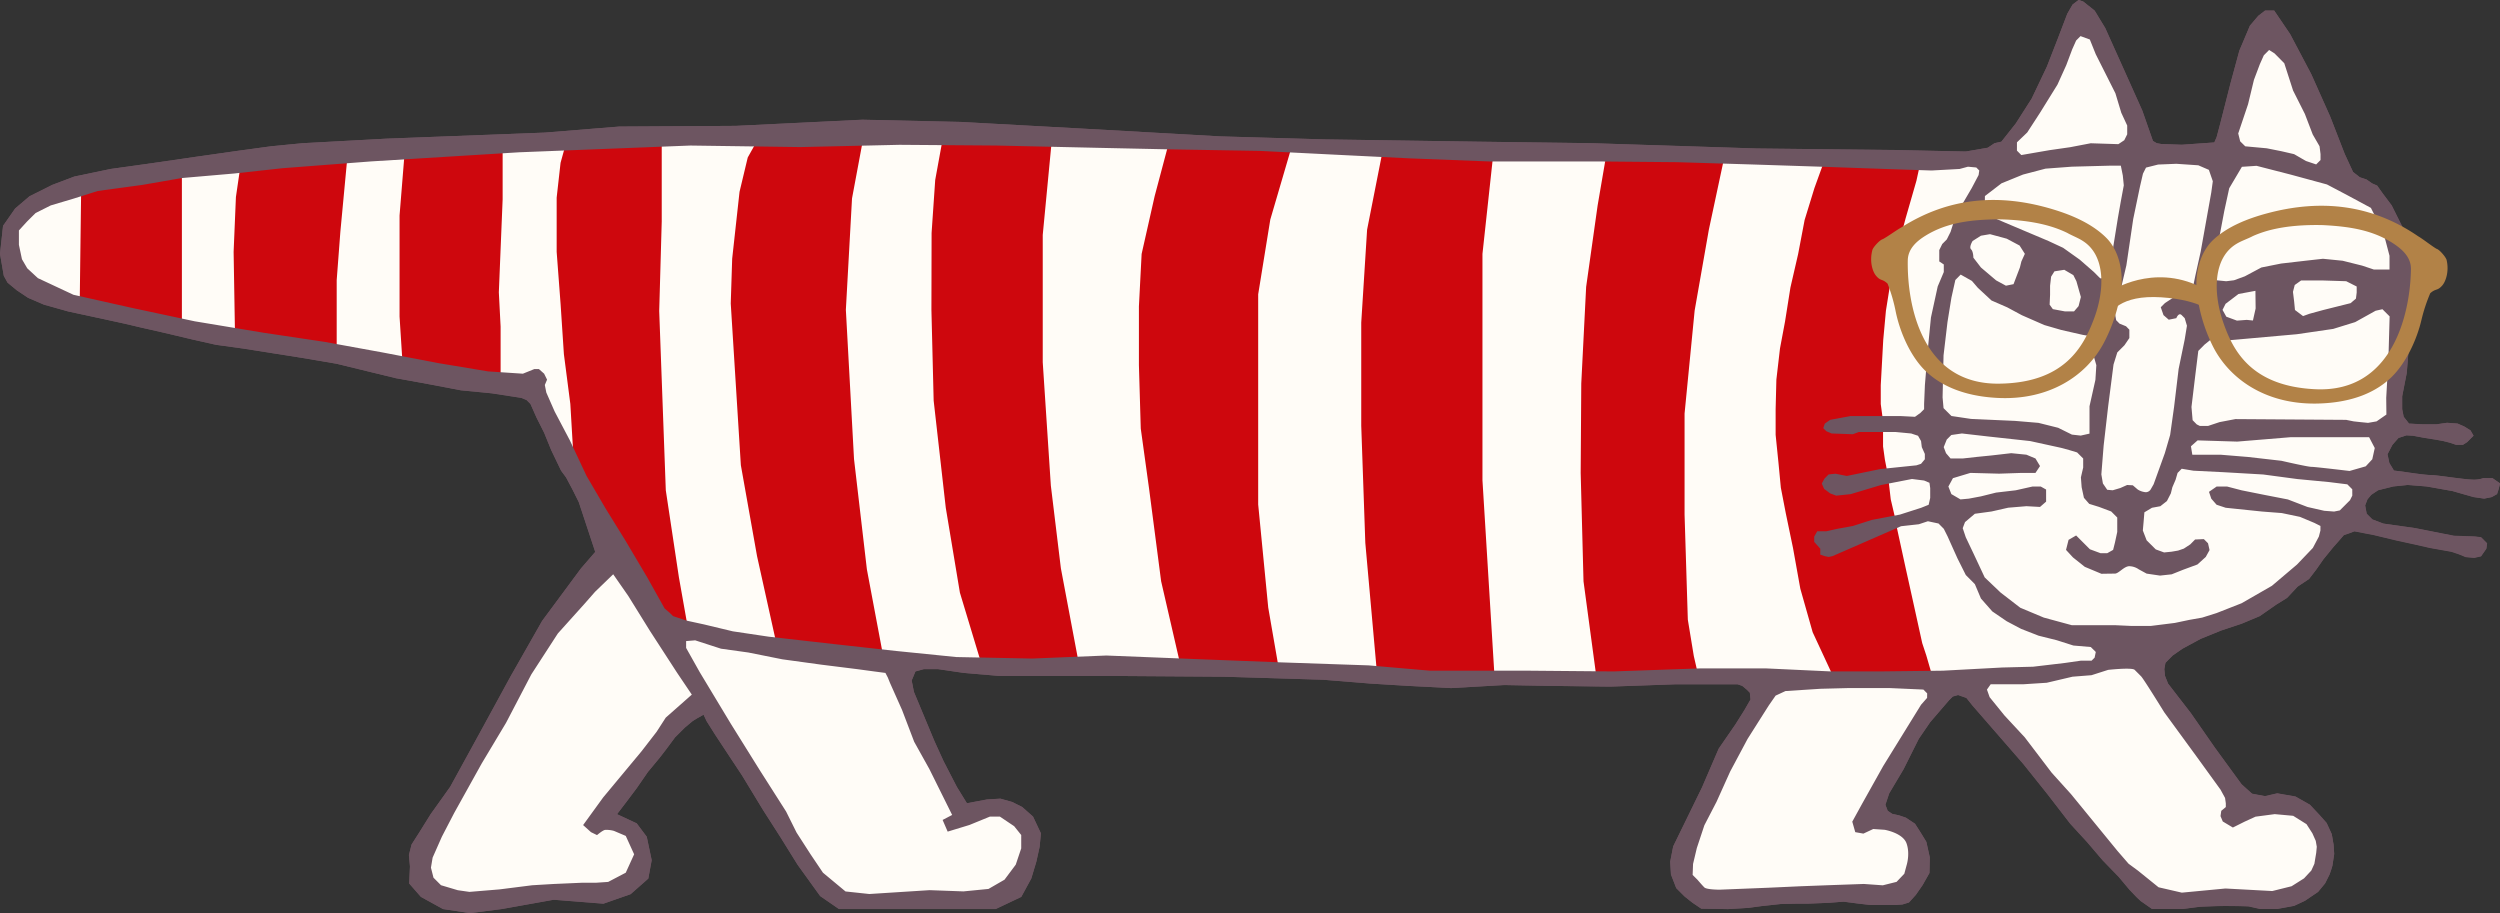 <svg xmlns="http://www.w3.org/2000/svg" viewBox="0 0 1271.1 464.27">
  <rect x="0" y="0" width="1271.1" height="464.27" fill="#333333" stroke="none"/>
  <g id="レイヤー_2" data-name="レイヤー 2">
    <g id="design">
      <g>
        <g>
          <path d="M323.69,400.76l-5.11,6.8-4.87,6.38,10,4.67,5.11,6.81,2.51,11.91-1.72,9.35-9,7.93-13.81,4.83-25.28-2L255,462.21l-16.12,2.06-13.63-2.06L214,456l-5.95-6.81.38-8.7-.53-5.78,1.37-5.38,3.71-5.8,6-9.62,9.89-13.86,15-27.36,15.56-28.53,16.2-28.49L295.4,289l7.24-8.38-8.37-25.32L291,248.75l-3.19-6-2.54-3.45-5-10.41L276.66,220l-3.88-7.72-3.07-6.93-1.92-1.93-2.72-1.15-15-2.31-15.83-1.53-16.17-3.09-16.93-3.08-14.27-3.48-15.8-3.85L153,181.86l-14.65-2.31-14.63-2.32-13.87-1.91-12-2.7-14.63-3.47-11.94-2.71-8.09-1.91L49,161.44l-14.28-3.08L22.36,154.9l-8.08-3.48-5.79-3.86-4.64-3.84-1.92-3.48L0,129.06l1.55-14.24L7.71,106,15,99.8,26.6,94l11.18-4.23,18.48-3.86,22-3.08L99.4,79.75,121,76.68l17-2.32,15.79-1.54L196.5,70.5,277,67.42l37.75-3.08L374.14,64l64.34-3.09L488.55,62l63.61,3.48,68.16,3.85,53.17,1.53,78.2,1.17,57.42.76,84.37,2.7,70.13.78,35.85.76,11.18-1.93,3.47-2.31,3.45-.76,7.32-9.25L1033,50.1l7.71-16.21,5.4-13.86,5-13.08,2.68-4.64L1056.85,0l2.33.77L1065,5.4l5.4,8.85,10.4,23.12,8.46,18.87,5.4,15.43,1.93,1.15,2.31.4,10.42.38,16.55-1.17,1.17-2.69,1.92-7.32,5-19.65,4.61-17,5.37-12.71,4.23-5,3.48-2.7h4.64l8.09,11.94,10.77,20.42,9.63,21.58,7.33,18.88,4.26,9.24,3.45,2.7,3.47,1.16,2.69,1.92,2.68,1.16,2.72,3.85,4.64,6.17,5.37,10.79,3.09,12.32,2.31,17.74L1226.4,161l-1.54,14.28-1.14,14.25-2.34,11.94v6.55l.76,3.85,2.72,3.48,6.91.38h7l5.4-.78,5.4.4,3.48,1.54,3.06,1.92,1.55,2.7-1.72,1.72-1.55,1.55-2.13,1.35h-3.47l-3.45-1.15-3.09-.77-4.27-.78-5-.77-6.16-1.15-3.27-.19-4.06,1.34-3.06,3.47-2.51,4.82.93,4.42,2.34,3.86,5.78.76s10,1.54,13.11,1.54,15.94,2.16,21.07,2.32a14.22,14.22,0,0,0,5.49-.77h4.64l3.86,2.7-.79,3.08-.76,2.32-2.71,1.53-3.83.78-5.4-.78-10.8-3.08-13.11-2.32-9.6-.76-7.33.76-7.71,1.93-3.47,2.32-1.93,2.32-1.17,3.08.79,4.23,2.89,2.89,5.58,2.12,16.2,2.31,19.65,3.85,10.77.38,3.09.39,3.07,3.08-.38,2.7-2.69,3.86-3.47.77-4.26-.38-3.83-1.55-3.47-1.16-10.77-1.92-8.5-1.92-8.87-1.94L1207.13,272l-10-1.93-3.09,1.16-2.31.77-2.31,2.69-3.09,3.49-5,6.14-3.48,5-3.82,5-5.78,3.85-5.4,5.77-5.58,3.47-8.29,5.78-9.25,3.87-10.4,3.46-10.39,4.23-9.25,5-5,3.47L1101,337l-.58,3.27.37,3.46,1.52,3.86,11.59,15,12.32,17.72,13.49,18.49,5.31,4.8,6.6,1.25,6.22-1.43,9.25,1.61,7.36,4.17,4.93,5.26,3.56,4,2.63,5.71.93,5.41.3,4.63-.91,6-.61,2-.79,2.34-2.31,4.62-3.56,4.32-6.65,4.51-5.55,2.6-8.47,1.56H1149l-5.75-1.29s-5.55-.21-11.91-.21c-3.89,0-13,.42-13,.42l-8.29,1.08h-15.93l-5.72-4-1.87-1.74-3.83-4-5.54-6.6-8.09-8.34-8-9.37-8.49-9.25-11.57-15-12.32-15.41-15.41-17.72-10.39-11.94-3.09-3.87-4.24-1.51-2.68.75L991,356l-9.63,11.2-5.78,8.45-7.71,15.41-7.33,12.33-1.93,5.77,1.17,3.09,2.31,1.55,3.47.76,3.45,1.17,4.61,3.08,2.72,4.23,3.06,5,1.75,7.89-.17,7.91L977.5,450l-3.47,5-3.48,3.84-3.27,1-3.79.28H951.08l-6.1-.7-7.71-1-7.38.58-10.63.43h-6l-8.06.2-9.81,1.07-6.57.89-10.22.61L865,462l-4.61-3.08-3.89-3.1-4.23-4.23-2.68-6.93-.38-6.54,1.51-7.72,14.66-30.05,8.47-19.66,8.49-12.31,4.61-7.33,3.07-5.39-.35-3.46-1.55-1.55-2.3-1.92-2.31-.78h-32l-32.75,1.16L786,348.7l-21.2-.4-27,1.55L715.5,348.7l-18.89-1.16-23.88-1.94-50.48-1.53-54.71-.39H508.22l-18.13-1.54L477,340.22h-7.3l-4.24,1.15L463.53,346l1.14,5.78,10.42,25,4.61,10.12,6.8,13.18,5.11,8.3,10.19-1.91,6.8-.42,6,1.68,5.1,2.55,5.52,4.89,4,8.5-.64,6.8-1.69,7.66-2.55,8.5-5.1,9.36-13,6.17H426.57L417,455.59l-11.48-15.94-8.64-13.9L388,411.89l-10.8-17.73-5.9-8.91-7.94-12.06-4.15-6.6-1.52-3.24-3.41,1.91-2.1,1.29-4.06,3.4-4.91,4.89-4.38,5.91-3.47,4.5-5.95,7.22" fill="#6d5561"/>
          <g>
            <path d="M1083.83,319.53l-8.54-.4H1053.4l-14.6-3.9-12.09-5.05-10.31-7.88-8.18-7.79-9.9-20.79-1.61-4.78,1.18-3.92,5.36-4.75,9.14-1.46,8.36-1.89,9.43-.8,6.57.35,2.28-2v-4.85l-2.07-1.17-3.58.16-8.22,1.88L1015,251.7l-7.55,1.9-6.23,1.17-4.35.41-5.4-2.87-2.27-5,2.84-5.22,9.37-2.83,15,.34,11.45-.4h6.31l1.49-2.24-1.9-3.18-4-1.4-7.35-.69-9.74,1.15-7.72.78-6.94.77h-6.89l-2.67-3.15-1.57-3.9,1.73-4.32,2.58-2.72,6.11-1.14,35,3.85,15.92,3.48,4.3,1.19,3.89,1.16,4,3.76v5.14l-1.21,5.29.41,4.64,1.15,5.21,2.4,2.52,4.45,1.18,6.22,2.32,3.92,3.74v7.87l-1.2,5.65-1.07,4.3-3.45,2-4,.17-5.84-2.1-4.6-4.43-2.18-2.19-2.55,1.48-1,3.92,3.07,3.33,5.9,4.66,8.13,3.33c0-.09,4.54-.17,6.37-.17a7.05,7.05,0,0,0,2.34-1.4c1.48-1.11,3.15-2.36,5-2.36a10.09,10.09,0,0,1,5.56,1.85l3.86,2.06,6.39.89,5.59-.65,5.45-2.22,7.37-2.71,3.82-3.59,1.44-2.73-.69-3-1.3-1.11-3.49.16-2.1,2.13-3.47,2.32-3.21,1.11-3.47.59-3.92.41-4.8-1.62-5.1-4.92-2.21-5.45.32-5.18.43-5.26,4.42-2.64,4.65-.95,2.81-2.38,1.7-3.5.65-2.79,1.73-4.06,1-3.32L1109,237l6.62,1.07,15.25.75,20.07,1.16,17.43,2.33,16.14,1.53,9.28,1.15,3.26,2.88.4.4-.25,3.84-1.29,2.81-3.3,3.4-2.15,2.12-3.53.92-5.33-.37-8.68-1.95-10.19-3.89L1151,252.84l-11.56-2.32-7.4-1.93-5.08,0-2.38,1.86.89,2.63,2.44,2.66L1132,257l18.24,1.85,10,.77,9.4,1.95,7.58,3.15,3.84,1.94v3.08l-.82,3.39-3.18,6.08-8.28,8.74-12.83,10.88-15.6,9-12.9,5.1-7.41,2.33-6.67,1.19L1106,318l-12.48,1.58Z" fill="#fffcf7"/>
            <path d="M1194.4,240.7c-7-.84-17.9-2.09-19.26-2.09-2,0-13.28-2.6-15.53-3.12l-16.82-1.92L1129,232.44h-15.39l-1-6,4.28-3.76,20.65.65,26.92-2.23h40.92l3.22,6.18-1.24,6.55-3.63,4.15-9.06,2.79Z" fill="#fffcf7"/>
          </g>
          <polygon points="1118.5 217.8 1116.39 216.89 1113.95 214.52 1113 207.01 1114.91 190.96 1116.49 178.25 1120.12 174.22 1124.86 170.42 1129.39 172.22 1167.73 168.66 1186.14 165.97 1197.13 162.55 1207.29 156.87 1211.77 155.82 1216.3 160.35 1215.7 181.89 1214.56 202.35 1214.56 211.42 1208.99 215.27 1204.27 216.24 1200.06 215.87 1196.6 215.49 1192.63 214.7 1136.59 214.33 1128.78 215.85 1122.94 217.8 1118.5 217.8" fill="#fffcf7"/>
          <polygon points="1142.25 163.86 1137.22 164.26 1131.56 162.23 1128.96 158.2 1128.63 157.62 1130.48 153.94 1137.41 148.52 1148.03 146.4 1148.14 156.8 1146.49 164.3 1142.25 163.86" fill="#fffcf7"/>
          <polygon points="1165.62 157.71 1164.58 148.26 1165.66 144.11 1169.6 141.3 1180.92 141.3 1193.45 141.82 1199.52 144.86 1199.52 148.72 1199.08 152.45 1195.47 155.34 1174.57 160.73 1171.42 161.87 1165.62 157.71" fill="#fffcf7"/>
          <polygon points="1049.93 159.62 1043.05 158.35 1041.06 155.65 1041.05 145.26 1041.58 140.49 1043.76 136.78 1049.36 135.91 1054.8 138.78 1056.84 142.38 1059.24 150.68 1058.08 155.98 1055.13 159.62 1049.93 159.62" fill="#fffcf7"/>
          <path d="M1019.66,146.59l-5.39-2.91-7.92-6.71-4.3-5.54V131c0-1.07-.28-2.83-.79-3.32-1.77-1.81.19-5.18.6-5.83l.39-.4,4.71-2.86,4.87-.82,8.77,2.37,7.1,3.74,3.23,5.09-2.06,4.49-.69,2.85-3.53,9.28Z" fill="#fffcf7"/>
          <path d="M1091,251.52a10.1,10.1,0,0,1-4.74-1.55l-2.65-2.25-2.14.14-2.89,1.43-4,1.2-3.86-.25-2.53-3.71-1-5.13,1.16-15,2.3-20.07,2.72-21.22,2-6.37,4-4.17,2.33-3.47-.18-3-1.37-1.4-2.88-1.06-2.14-2-.93-3.94,5.8-25.16,3.45-23.4,3.49-16.64,1.53-6.58,1.9-3.88,6.73-1.68,9.5-.42,11.32.75,6.3,2.65,2.14,6.32-.74,6.35-5.38,30.09-2.75,12.39-1.25,6.35-9.22,4.7-5.45,3.6-1.38,1.4,1.11,3.31,1.81,1.38,2.66-.54c.44-.85,1.33-2.13,2.72-2.13a2.5,2.5,0,0,1,1.77.8l1.55,1.54,1.45,4.38-1.1,7.51L1109,187.9l-2.29,19.16-2,14.28-2.72,9.42-3.49,9.7-2.32,6.18-1.64,2.89A4.21,4.21,0,0,1,1091,251.52Z" fill="#fffcf7"/>
          <path d="M1176,443.44l-4,4.24-6.7,4.16-10,2.48h-.19L1131.31,453l-22.18,2.12-12.56-3-10.45-8.44-4.74-3.49-5.81-6.66L1052,404.58l-9.79-10.84-13.76-18.08-10.25-11-7.8-9.72-1.59-4.48,2.65-3.77h17.23l11.86-.77,12.91-3.05,9.82-.79,8.18-2.65c8.73-1,13.61-.87,14.76.31,1.35,1.34,1.94,1.92,3.28,3.28s10.19,15.67,11.94,18.52L1130,400.74l2.53,4.79.39,2.72v2.68l-2.38,2-.27,1.86.84,2,4.19,2.52,5.34-2.69,5.92-2.65,9.78-1.28,10.2,1,7.17,4.64,3,4.66,1.8,4,.63,3.44-.29,3.26-1,5.67Z" fill="#fffcf7"/>
          <g>
            <path d="M943.52,421.85l3.74.68,5-2.31,6.11.42c.53.08,10.12,1.75,12.25,7.77,2,5.72.08,11.75,0,12l-1.2,4.48L965,449.52l-7.58,1.88-9.83-.7-32.11,1.18-16.13.73-25.06,1h0c-2.69,0-7.3-.21-8.63-1.52-1.17-1.17-3.42-3.81-3.51-3.92l-2.84-2.82.23-6.15,2-8.33,3.84-11.66,6.27-12.14,6.93-15.34,8.88-16.66,10.82-17,3.69-5.33,5.79-2.58L925.4,349l14.68-.38h20.46l17.89.79,2.64,2.65v3.28l-3.38,3.85-19.15,31-15.66,28.19Z" fill="#fffcf7"/>
            <path d="M941.77,417.77l5.14-9.35,10.57-18.9,19.26-31.19,3.07-3.49v-2.29l-1.93-1.93-17.34-.77H940.11l-14.63.38-17.72,1.15-5,2.32-3.48,5-10.77,17-8.84,16.58-6.95,15.4-6.19,11.95-3.83,11.56-1.92,8.09-.21,5.59,2.51,2.51s2.31,2.7,3.45,3.84,7.7,1.15,7.7,1.15l25-1,16.15-.74,14.07-.53,18.16-.64,9.63.69,7-1.75,3.94-4.13,1.14-4.24s1.92-5.79,0-11.18-11.15-6.93-11.15-6.93l-5.79-.4-5,2.34-4.14-.74Z" fill="#fffcf7"/>
          </g>
          <polygon points="429.76 454.51 417.62 444.68 411.07 435.04 403.96 423.99 398.58 413.16 385.16 392.12 370.5 368.59 354.69 342.38 347.75 330.01 347.59 325.91 347.59 324.75 353.37 324.28 366.97 328.58 380.62 330.46 398.04 333.94 417.61 336.63 436.07 338.94 451 340.93 452.53 343.85 453.66 346.65 459.81 360.47 465.99 376.71 473.62 390.41 485.79 414.93 480.89 417.49 482.54 421.32 492.53 418.26 502.81 414.05 508.4 413.96 516.34 419.05 520.21 423.8 520.49 431.37 517.65 440.05 511.74 448.05 503.22 453.09 489.98 454.51 472.59 453.89 441.99 455.82 429.76 454.51" fill="#fffcf7"/>
          <g>
            <path d="M318.73,444.81l-9.43,4.83-6.36.44h-7.3l-14.28.62-10.73.65-16.49,2.11-15.38,1.27-6.21-.86L223.3,451l-4.06-4.09-1.43-5.69,1-5.65,4.7-10.64,6.34-12.21,14-25.2,12.34-20.61L269,342.31l13.55-20.92,19-21.33L312,290l8.5,12.25,11.1,17.91,13.71,21.13,8.13,12.06-14,12.36-4.58,7.08-7.71,10-19.53,23.48-9.46,13.05,3.05,2.73,2.17,1.07c1.06-.86,2.87-2.2,4-2.39a14.51,14.51,0,0,1,5.1.52l6.56,2.8,4.47,9.79.62,2-1.82,7.07Z" fill="#fffcf7"/>
            <path d="M318.15,443.69l-8.94,4.69-6.36.43h-7.21l-14.34.63-10.74.64L254,452.2l-15.33,1.27-5.92-.85-8.53-2.54-3.82-3.83-1.29-5.1.85-5.09,4.7-10.64L231,413.29l14-25.18,12.32-20.57,12.87-24.65,13.49-20.82,13.49-15,5.4-6.15,9.25-8.94,7.65,11,11.07,17.85L344.22,342l7.53,11.17-13.26,11.73-4.67,7.23L326.17,382l-19.5,23.45-10.19,14.05,4,3.6,3.07,1.5s2.83-2.43,4.06-2.64a14.12,14.12,0,0,1,4.55.5l6,2.55L323,435.56l-2.32,6.5Z" fill="#fffcf7"/>
          </g>
          <polygon points="1171.94 82.98 1165.74 79.4 1159.64 78.05 1152.21 76.57 1141.42 75.6 1138.13 72.76 1136.84 68.17 1141.83 52.57 1144.78 40.24 1147.8 32.15 1149.81 27.6 1153.49 23.77 1157.13 26.07 1162.29 31.21 1167.09 45.62 1172.97 57.37 1176.99 67.92 1180.37 73.7 1181.04 78.15 1181.04 81.82 1177.9 84.98 1171.94 82.98" fill="#fffcf7"/>
          <polygon points="1067.3 142.69 1063.72 139.09 1056.57 132.94 1048.24 127.05 1040.99 123.68 1018.64 114.28 1011.68 111.28 1007.94 107.64 1007.94 99.06 1016.88 92.21 1028.11 87.57 1039.71 84.54 1053.33 83.52 1072.29 83.02 1079.32 83.02 1080.51 88.99 1081.02 94.09 1078.04 110.83 1075.55 126.21 1073.57 137.67 1071.67 142.69 1067.3 142.69" fill="#fffcf7"/>
          <polygon points="1126.04 143.59 1123.84 136.62 1126.27 125.23 1129.72 106.89 1132.21 95.42 1139.15 83.56 1147.26 83.02 1165.06 87.52 1183.46 92.49 1194.15 98.08 1206.1 104.52 1213.09 117.98 1216.15 129.66 1216.2 138.21 1206.99 138.21 1200.64 136.16 1190.81 133.71 1181.03 132.74 1159.93 135.22 1150.07 137.19 1141.98 141.56 1136.33 143.61 1131.98 144.19 1126.04 143.59" fill="#fffcf7"/>
          <polygon points="1053.29 222.19 1045.92 218.59 1036.22 216.19 1024.52 215.23 1002.2 214.24 992.12 212.74 987.43 208.41 986.57 202.16 987.07 180.66 989.06 163.63 991.06 151.16 993.09 142.14 996.13 138.79 996.81 138.1 1003.37 141.8 1006.69 145.57 1013.54 151.91 1021.16 155.17 1028.68 159.18 1040.01 164.12 1048.34 166.54 1059.17 169.02 1062.11 169.51 1065.02 172.09 1065.38 172.46 1065.38 179.69 1067.05 185.31 1066.64 193.19 1063.6 206.81 1063.63 221.45 1057.96 222.71 1053.29 222.19" fill="#fffcf7"/>
          <g>
            <polygon points="930.88 342.63 898.06 341.1 864.2 341.1 820.34 342.63 777.14 342.25 727.06 342.25 695.74 339.55 651.11 338.02 562.47 334.55 524.82 336.08 486.21 335.32 455.7 332.22 424.44 328.76 390.55 324.9 372.4 322.2 357.68 318.72 348.82 316.8 341.74 314.44 339.53 312.41 337.09 310.35 327.96 294.21 316.8 275.35 306.8 259.2 297.14 242.6 288.6 224.4 280.92 209.8 276.64 200.09 275.8 195.99 276.81 193.11 275.53 190.52 273.12 188.6 271.64 188.9 266.33 191.13 248.06 190.06 222.5 185.8 194.33 180.41 164.69 175 133.9 170.4 98.82 164.61 66.41 157.68 37.09 151.11 18.73 142.56 13 137.32 10.09 132.41 8.4 124.71 8.37 116.64 12.93 111.66 17.23 107.38 25.27 103.29 37 99.74 49.34 95.89 72.29 92.76 92.27 89.29 118.94 86.98 143.58 84.28 188.7 80.82 263.85 76.19 350.97 72.71 406.91 73.49 457.31 72.33 506.65 72.71 594.16 74.64 640.37 75.42 717.11 79.27 757.14 80.81 811.83 80.81 852.68 81.19 890.45 82.35 925.9 83.5 958.66 84.65 982.16 85.43 996.33 84.65 1000.3 83.54 1004.98 83.9 1007.27 85.8 1007.72 86.26 1007.24 89.21 1003.66 96.13 995.52 110.07 992.95 118.28 990.95 122.32 988.41 124.97 987.1 127.72 987.24 129.85 987.24 132.25 989.54 133.78 989.54 138.33 986.35 146.14 982.97 161.71 981.44 177.35 979.93 195.85 979.53 205.41 979.53 208.58 977.23 210.88 974.39 212.94 966.26 212.8 940.89 212.8 930.72 214.7 928.52 216.41 928.37 217.25 929.46 218.33 931.77 219.24 942.1 219.51 944.68 218.43 963.6 218.36 971.85 219.13 976.05 220.5 977.84 223.6 978.38 227.17 979.82 230.29 979.93 233.5 977.71 236.61 974.81 237.78 956.06 239.75 939.22 243.2 932.94 242.07 929.84 242.45 928.51 244.2 927.64 245.87 928.56 248.02 931.25 249.81 934.01 250.79 940.76 249.96 955.94 245.38 971.86 242.28 978.42 243.03 982.12 244.56 982.61 247.96 982.62 253.13 981.65 257.53 977.21 259.32 966.33 262.81 951.9 265.55 942.44 268.6 933.79 270.19 928.86 271.33 924.66 271.35 923.48 273.41 923.6 274.96 926.74 278.47 926.74 281.12 928.19 281.61 929.97 281.97 931.38 281.57 966.02 266.42 975.45 265.36 979.79 263.89 985.85 265 989.18 268.05 991.34 272.22 996.37 283.44 1000.59 291.86 1004.96 296.18 1008.33 303.89 1013.9 310.1 1020.98 314.9 1028.16 318.68 1036.9 322.1 1046 324.35 1054.54 327.07 1063.11 327.78 1066.44 330.65 1066.92 331.13 1066.2 334.69 1064.3 336.88 1063.94 337.25 1058.02 337.25 1050.1 338.39 1033.91 340.3 1018 340.72 987.96 342.25 955.55 342.63 930.88 342.63" fill="#fffcf7"/>
            <polygon points="930.88 342.63 898.06 341.1 864.2 341.1 820.34 342.63 777.14 342.25 727.06 342.25 695.74 339.55 651.11 338.02 562.47 334.55 524.82 336.08 486.21 335.32 455.7 332.22 424.44 328.76 390.55 324.9 372.4 322.2 357.68 318.72 348.82 316.8 341.74 314.44 339.53 312.41 337.09 310.35 327.96 294.21 316.8 275.35 306.8 259.2 297.14 242.6 288.6 224.4 280.92 209.8 276.64 200.09 275.8 195.99 276.81 193.11 275.53 190.52 273.12 188.6 271.64 188.9 266.33 191.13 248.06 190.06 222.5 185.8 194.33 180.41 164.69 175 133.9 170.4 98.82 164.61 66.41 157.68 37.09 151.11 18.73 142.56 13 137.32 10.09 132.41 8.4 124.71 8.37 116.64 12.93 111.66 17.23 107.38 25.27 103.29 37 99.74 49.34 95.89 72.29 92.76 92.27 89.29 118.94 86.98 143.58 84.28 188.7 80.82 263.85 76.19 350.97 72.71 406.91 73.49 457.31 72.33 506.65 72.71 594.16 74.64 640.37 75.42 717.11 79.27 757.14 80.81 811.83 80.81 852.68 81.19 890.45 82.35 925.9 83.5 958.66 84.65 982.16 85.43 996.33 84.65 1000.3 83.54 1004.98 83.9 1007.27 85.8 1007.72 86.26 1007.24 89.21 1003.66 96.13 995.52 110.07 992.95 118.28 990.95 122.32 988.41 124.97 987.1 127.72 987.24 129.85 987.24 132.25 989.54 133.78 989.54 138.33 986.35 146.14 982.97 161.71 981.44 177.35 979.93 195.85 979.53 205.41 979.53 208.58 977.23 210.88 974.39 212.94 966.26 212.8 940.89 212.8 930.72 214.7 928.52 216.41 928.37 217.25 929.46 218.33 931.77 219.24 942.1 219.51 944.68 218.43 963.6 218.36 971.85 219.13 976.05 220.5 977.84 223.6 978.38 227.17 979.82 230.29 979.93 233.5 977.71 236.61 974.81 237.78 956.06 239.75 939.22 243.2 932.94 242.07 929.84 242.45 928.51 244.2 927.64 245.87 928.56 248.02 931.25 249.81 934.01 250.79 940.76 249.96 955.94 245.38 971.86 242.28 978.42 243.03 982.12 244.56 982.61 247.96 982.62 253.13 981.65 257.53 977.21 259.32 966.33 262.81 951.9 265.55 942.44 268.6 933.79 270.19 928.86 271.33 924.66 271.35 923.48 273.41 923.6 274.96 926.74 278.47 926.74 281.12 928.19 281.61 929.97 281.97 931.38 281.57 966.02 266.42 975.45 265.36 979.79 263.89 985.85 265 989.18 268.05 991.34 272.22 996.37 283.44 1000.59 291.86 1004.96 296.18 1008.33 303.89 1013.9 310.1 1020.98 314.9 1028.16 318.68 1036.9 322.1 1046 324.35 1054.54 327.07 1063.11 327.78 1066.44 330.65 1066.92 331.13 1066.2 334.69 1064.3 336.88 1063.94 337.25 1058.02 337.25 1050.1 338.39 1033.91 340.3 1018 340.72 987.96 342.25 955.55 342.63 930.88 342.63" fill="#fffcf7"/>
          </g>
          <polygon points="1024.23 77.09 1024.23 71.81 1029.85 66.46 1036.11 56.75 1045.04 42.37 1049.45 32.57 1052.39 24.69 1054.4 20.15 1057.46 16.97 1063.48 19.18 1066.66 27.16 1076.57 46.93 1079.63 57.08 1082.55 63.38 1082.66 68.37 1081.04 71.92 1077.63 74.4 1062.96 74.1 1052.82 76.06 1042.32 77.57 1027.28 80.17 1024.23 77.09" fill="#fffcf7"/>
          <g>
            <path d="M1083.83,319.53l-8.54-.4H1053.4l-14.6-3.9-12.09-5.05-10.31-7.88-8.18-7.79-9.9-20.79-1.61-4.78,1.18-3.92,5.36-4.75,9.14-1.46,8.36-1.89,9.43-.8,6.57.35,2.28-2v-4.85l-2.07-1.17-3.58.16-8.22,1.88L1015,251.7l-7.55,1.9-6.23,1.17-4.35.41-5.4-2.87-2.27-5,2.84-5.22,9.37-2.83,15,.34,11.45-.4h6.31l1.49-2.24-1.9-3.18-4-1.4-7.35-.69-9.74,1.15-7.72.78-6.94.77h-6.89l-2.67-3.15-1.57-3.9,1.73-4.32,2.58-2.72,6.11-1.14,35,3.85,15.92,3.48,4.3,1.19,3.89,1.16,4,3.76v5.14l-1.21,5.29.41,4.64,1.15,5.21,2.4,2.52,4.45,1.18,6.22,2.32,3.92,3.74v7.87l-1.2,5.65-1.07,4.3-3.45,2-4,.17-5.84-2.1-4.6-4.43-2.18-2.19-2.55,1.48-1,3.92,3.07,3.33,5.9,4.66,8.13,3.33c0-.09,4.54-.17,6.37-.17a7.05,7.05,0,0,0,2.34-1.4c1.48-1.11,3.15-2.36,5-2.36a10.09,10.09,0,0,1,5.56,1.85l3.86,2.06,6.39.89,5.59-.65,5.45-2.22,7.37-2.71,3.82-3.59,1.44-2.73-.69-3-1.3-1.11-3.49.16-2.1,2.13-3.47,2.32-3.21,1.11-3.47.59-3.92.41-4.8-1.62-5.1-4.92-2.21-5.45.32-5.18.43-5.26,4.42-2.64,4.65-.95,2.81-2.38,1.7-3.5.65-2.79,1.73-4.06,1-3.32L1109,237l6.62,1.07,15.25.75,20.07,1.16,17.43,2.33,16.14,1.53,9.28,1.15,3.26,2.88.4.4-.25,3.84-1.29,2.81-3.3,3.4-2.15,2.12-3.53.92-5.33-.37-8.68-1.95-10.19-3.89L1151,252.84l-11.56-2.32-7.4-1.93-5.08,0-2.38,1.86.89,2.63,2.44,2.66L1132,257l18.24,1.85,10,.77,9.4,1.95,7.58,3.15,3.84,1.94v3.08l-.82,3.39-3.18,6.08-8.28,8.74-12.83,10.88-15.6,9-12.9,5.1-7.41,2.33-6.67,1.19L1106,318l-12.48,1.58Z" fill="#fffcf7"/>
            <path d="M1194.4,240.7c-7-.84-17.9-2.09-19.26-2.09-2,0-13.28-2.6-15.53-3.12l-16.82-1.92L1129,232.44h-15.39l-1-6,4.28-3.76,20.65.65,26.92-2.23h40.92l3.22,6.18-1.24,6.55-3.63,4.15-9.06,2.79Z" fill="#fffcf7"/>
          </g>
          <polygon points="1118.5 217.8 1116.39 216.89 1113.95 214.52 1113 207.01 1114.91 190.96 1116.49 178.25 1120.12 174.22 1124.86 170.42 1129.39 172.22 1167.73 168.66 1186.14 165.97 1197.13 162.55 1207.29 156.87 1211.77 155.82 1216.3 160.35 1215.7 181.89 1214.56 202.35 1214.56 211.42 1208.99 215.27 1204.27 216.24 1200.06 215.87 1196.6 215.49 1192.63 214.7 1136.59 214.33 1128.78 215.85 1122.94 217.8 1118.5 217.8" fill="#fffcf7"/>
          <polygon points="1142.25 163.86 1137.22 164.26 1131.56 162.23 1128.96 158.2 1128.63 157.62 1130.48 153.94 1137.41 148.52 1148.03 146.4 1148.14 156.8 1146.49 164.3 1142.25 163.86" fill="#fffcf7"/>
          <polygon points="1165.62 157.71 1164.58 148.26 1165.66 144.11 1169.6 141.3 1180.92 141.3 1193.45 141.82 1199.52 144.86 1199.52 148.72 1199.08 152.45 1195.47 155.34 1174.57 160.73 1171.42 161.87 1165.62 157.71" fill="#fffcf7"/>
          <polygon points="1049.93 159.62 1043.05 158.35 1041.06 155.65 1041.05 145.26 1041.58 140.49 1043.76 136.78 1049.36 135.91 1054.8 138.78 1056.84 142.38 1059.24 150.68 1058.08 155.98 1055.13 159.62 1049.93 159.62" fill="#fffcf7"/>
          <path d="M1019.66,146.59l-5.39-2.91-7.92-6.71-4.3-5.54V131c0-1.07-.28-2.83-.79-3.32-1.77-1.81.19-5.18.6-5.83l.39-.4,4.71-2.86,4.87-.82,8.77,2.37,7.1,3.74,3.23,5.09-2.06,4.49-.69,2.85-3.53,9.28Z" fill="#fffcf7"/>
          <path d="M1091,251.52a10.1,10.1,0,0,1-4.74-1.55l-2.65-2.25-2.14.14-2.89,1.43-4,1.2-3.86-.25-2.53-3.71-1-5.13,1.16-15,2.3-20.07,2.72-21.22,2-6.37,4-4.17,2.33-3.47-.18-3-1.37-1.4-2.88-1.06-2.14-2-.93-3.94,5.8-25.16,3.45-23.4,3.49-16.64,1.53-6.58,1.9-3.88,6.73-1.68,9.5-.42,11.32.75,6.3,2.65,2.14,6.32-.74,6.35-5.38,30.09-2.75,12.39-1.25,6.35-9.22,4.7-5.45,3.6-1.38,1.4,1.11,3.31,1.81,1.38,2.66-.54c.44-.85,1.33-2.13,2.72-2.13a2.5,2.5,0,0,1,1.77.8l1.55,1.54,1.45,4.38-1.1,7.51L1109,187.9l-2.29,19.16-2,14.28-2.72,9.42-3.49,9.7-2.32,6.18-1.64,2.89A4.21,4.21,0,0,1,1091,251.52Z" fill="#fffcf7"/>
          <path d="M1176,443.44l-4,4.24-6.7,4.16-10,2.48h-.19L1131.31,453l-22.18,2.12-12.56-3-10.45-8.44-4.74-3.49-5.81-6.66L1052,404.58l-9.79-10.84-13.76-18.08-10.25-11-7.8-9.72-1.59-4.48,2.65-3.77h17.23l11.86-.77,12.91-3.05,9.82-.79,8.18-2.65c8.73-1,13.61-.87,14.76.31,1.35,1.34,1.94,1.92,3.28,3.28s10.19,15.67,11.94,18.52L1130,400.74l2.53,4.79.39,2.72v2.68l-2.38,2-.27,1.86.84,2,4.19,2.52,5.34-2.69,5.92-2.65,9.78-1.28,10.2,1,7.17,4.64,3,4.66,1.8,4,.63,3.44-.29,3.26-1,5.67Z" fill="#fffcf7"/>
          <g>
            <path d="M943.52,421.85l3.74.68,5-2.31,6.11.42c.53.08,10.12,1.75,12.25,7.77,2,5.72.08,11.75,0,12l-1.2,4.48L965,449.52l-7.58,1.88-9.83-.7-32.11,1.18-16.13.73-25.06,1h0c-2.69,0-7.3-.21-8.63-1.52-1.17-1.17-3.42-3.81-3.51-3.92l-2.84-2.82.23-6.15,2-8.33,3.84-11.66,6.27-12.14,6.93-15.34,8.88-16.66,10.82-17,3.69-5.33,5.79-2.58L925.4,349l14.68-.38h20.46l17.89.79,2.64,2.65v3.28l-3.38,3.85-19.15,31-15.66,28.19Z" fill="#fffcf7"/>
            <path d="M941.77,417.77l5.14-9.35,10.57-18.9,19.26-31.19,3.07-3.49v-2.29l-1.93-1.93-17.34-.77H940.11l-14.63.38-17.72,1.15-5,2.32-3.48,5-10.77,17-8.84,16.58-6.95,15.4-6.19,11.95-3.83,11.56-1.92,8.09-.21,5.59,2.51,2.51s2.31,2.7,3.45,3.84,7.7,1.15,7.7,1.15l25-1,16.15-.74,14.07-.53,18.16-.64,9.63.69,7-1.75,3.94-4.13,1.14-4.24s1.92-5.79,0-11.18-11.15-6.93-11.15-6.93l-5.79-.4-5,2.34-4.14-.74Z" fill="#fffcf7"/>
          </g>
          <polygon points="429.76 454.51 417.62 444.68 411.07 435.04 403.96 423.99 398.58 413.16 385.16 392.12 370.5 368.59 354.69 342.38 347.75 330.01 347.59 325.91 347.59 324.75 353.37 324.28 366.97 328.58 380.62 330.46 398.04 333.94 417.61 336.63 436.07 338.94 451 340.93 452.53 343.85 453.66 346.65 459.81 360.47 465.99 376.71 473.62 390.41 485.79 414.93 480.89 417.49 482.54 421.32 492.53 418.26 502.81 414.05 508.4 413.96 516.34 419.05 520.21 423.8 520.49 431.37 517.65 440.05 511.74 448.05 503.22 453.09 489.98 454.51 472.59 453.89 441.99 455.82 429.76 454.51" fill="#fffcf7"/>
          <g>
            <path d="M318.73,444.81l-9.43,4.83-6.36.44h-7.3l-14.28.62-10.73.65-16.49,2.11-15.38,1.27-6.21-.86L223.3,451l-4.06-4.09-1.43-5.69,1-5.65,4.7-10.64,6.34-12.21,14-25.2,12.34-20.61L269,342.31l13.55-20.92,19-21.33L312,290l8.5,12.25,11.1,17.91,13.71,21.13,8.13,12.06-14,12.36-4.58,7.08-7.71,10-19.53,23.48-9.46,13.05,3.05,2.73,2.17,1.07c1.06-.86,2.87-2.2,4-2.39a14.51,14.51,0,0,1,5.1.52l6.56,2.8,4.47,9.79.62,2-1.82,7.07Z" fill="#fffcf7"/>
            <path d="M318.15,443.69l-8.94,4.69-6.36.43h-7.21l-14.34.63-10.74.64L254,452.2l-15.33,1.27-5.92-.85-8.53-2.54-3.82-3.83-1.29-5.1.85-5.09,4.7-10.64L231,413.29l14-25.18,12.32-20.57,12.87-24.65,13.49-20.82,13.49-15,5.4-6.15,9.25-8.94,7.65,11,11.07,17.85L344.22,342l7.53,11.17-13.26,11.73-4.67,7.23L326.17,382l-19.5,23.45-10.19,14.05,4,3.6,3.07,1.5s2.83-2.43,4.06-2.64a14.12,14.12,0,0,1,4.55.5l6,2.55L323,435.56l-2.32,6.5Z" fill="#fffcf7"/>
          </g>
          <polygon points="1171.94 82.98 1165.74 79.4 1159.64 78.05 1152.21 76.57 1141.42 75.6 1138.13 72.76 1136.84 68.17 1141.83 52.57 1144.78 40.24 1147.8 32.15 1149.81 27.6 1153.49 23.77 1157.13 26.07 1162.29 31.21 1167.09 45.62 1172.97 57.37 1176.99 67.92 1180.37 73.7 1181.04 78.15 1181.04 81.82 1177.9 84.98 1171.94 82.98" fill="#fffcf7"/>
          <polygon points="1067.3 142.69 1063.72 139.09 1056.57 132.94 1048.24 127.05 1040.99 123.68 1018.64 114.28 1011.68 111.28 1007.94 107.64 1007.94 99.06 1016.88 92.21 1028.11 87.57 1039.71 84.54 1053.33 83.52 1072.29 83.02 1079.32 83.02 1080.51 88.99 1081.02 94.09 1078.04 110.83 1075.55 126.21 1073.57 137.67 1071.67 142.69 1067.3 142.69" fill="#fffcf7"/>
          <polygon points="1126.04 143.59 1123.84 136.62 1126.27 125.23 1129.72 106.89 1132.21 95.42 1139.15 83.56 1147.26 83.02 1165.06 87.52 1183.46 92.49 1194.15 98.08 1206.1 104.52 1213.09 117.98 1216.15 129.66 1216.2 138.21 1206.99 138.21 1200.64 136.16 1190.81 133.71 1181.03 132.74 1159.93 135.22 1150.07 137.19 1141.98 141.56 1136.33 143.61 1131.98 144.19 1126.04 143.59" fill="#fffcf7"/>
          <polygon points="1053.29 222.19 1045.92 218.59 1036.22 216.19 1024.52 215.23 1002.2 214.24 992.12 212.74 987.43 208.41 986.57 202.16 987.07 180.66 989.06 163.63 991.06 151.16 993.09 142.14 996.13 138.79 996.81 138.1 1003.37 141.8 1006.69 145.57 1013.54 151.91 1021.16 155.17 1028.68 159.18 1040.01 164.12 1048.34 166.54 1059.17 169.02 1062.11 169.51 1065.02 172.09 1065.38 172.46 1065.38 179.69 1067.05 185.31 1066.64 193.19 1063.6 206.81 1063.63 221.45 1057.96 222.71 1053.29 222.19" fill="#fffcf7"/>
          <g>
            <polygon points="930.88 342.63 898.06 341.1 864.2 341.1 820.34 342.63 777.14 342.25 727.06 342.25 695.74 339.55 651.11 338.02 562.47 334.55 524.82 336.08 486.21 335.32 455.7 332.22 424.44 328.76 390.55 324.9 372.4 322.2 357.68 318.72 348.82 316.8 341.74 314.44 339.53 312.41 337.09 310.35 327.96 294.21 316.8 275.35 306.8 259.2 297.14 242.6 288.6 224.4 280.92 209.8 276.64 200.09 275.8 195.99 276.81 193.11 275.53 190.52 273.12 188.6 271.64 188.9 266.33 191.13 248.06 190.06 222.5 185.8 194.33 180.41 164.69 175 133.9 170.4 98.82 164.61 66.41 157.68 37.09 151.11 18.73 142.56 13 137.32 10.09 132.41 8.4 124.71 8.37 116.64 12.93 111.66 17.23 107.38 25.27 103.29 37 99.74 49.34 95.89 72.29 92.76 92.27 89.29 118.94 86.98 143.58 84.28 188.7 80.82 263.85 76.19 350.97 72.71 406.91 73.49 457.31 72.33 506.65 72.71 594.16 74.64 640.37 75.42 717.11 79.27 757.14 80.81 811.83 80.81 852.68 81.19 890.45 82.35 925.9 83.5 958.66 84.65 982.16 85.43 996.33 84.65 1000.3 83.54 1004.98 83.9 1007.27 85.8 1007.72 86.26 1007.24 89.21 1003.66 96.13 995.52 110.07 992.95 118.28 990.95 122.32 988.41 124.97 987.1 127.72 987.24 129.85 987.24 132.25 989.54 133.78 989.54 138.33 986.35 146.14 982.97 161.71 981.44 177.35 979.93 195.85 979.53 205.41 979.53 208.58 977.23 210.88 974.39 212.94 966.26 212.8 940.89 212.8 930.72 214.7 928.52 216.41 928.37 217.25 929.46 218.33 931.77 219.24 942.1 219.51 944.68 218.43 963.6 218.36 971.85 219.13 976.05 220.5 977.84 223.6 978.38 227.17 979.82 230.29 979.93 233.5 977.71 236.61 974.81 237.78 956.06 239.75 939.22 243.2 932.94 242.07 929.84 242.45 928.51 244.2 927.64 245.87 928.56 248.02 931.25 249.81 934.01 250.79 940.76 249.96 955.94 245.38 971.86 242.28 978.42 243.03 982.12 244.56 982.61 247.96 982.62 253.13 981.65 257.53 977.21 259.32 966.33 262.81 951.9 265.55 942.44 268.6 933.79 270.19 928.86 271.33 924.66 271.35 923.48 273.41 923.6 274.96 926.74 278.47 926.74 281.12 928.19 281.61 929.97 281.97 931.38 281.57 966.02 266.42 975.45 265.36 979.79 263.89 985.85 265 989.18 268.05 991.34 272.22 996.37 283.44 1000.59 291.86 1004.96 296.18 1008.33 303.89 1013.9 310.1 1020.98 314.9 1028.16 318.68 1036.9 322.1 1046 324.35 1054.54 327.07 1063.11 327.78 1066.44 330.65 1066.92 331.13 1066.2 334.69 1064.3 336.88 1063.94 337.25 1058.02 337.25 1050.1 338.39 1033.91 340.3 1018 340.72 987.96 342.25 955.55 342.63 930.88 342.63" fill="#fffcf7"/>
            <polygon points="930.88 342.63 898.06 341.1 864.2 341.1 820.34 342.63 777.14 342.25 727.06 342.25 695.74 339.55 651.11 338.02 562.47 334.55 524.82 336.08 486.21 335.32 455.7 332.22 424.44 328.76 390.55 324.9 372.4 322.2 357.68 318.72 348.82 316.8 341.74 314.44 339.53 312.41 337.09 310.35 327.96 294.21 316.8 275.35 306.8 259.2 297.14 242.6 288.6 224.4 280.92 209.8 276.64 200.09 275.8 195.99 276.81 193.11 275.53 190.52 273.12 188.6 271.64 188.9 266.33 191.13 248.06 190.06 222.5 185.8 194.33 180.41 164.69 175 133.9 170.4 98.82 164.61 66.41 157.68 37.09 151.11 18.73 142.56 13 137.32 10.09 132.41 8.4 124.71 8.37 116.64 12.93 111.66 17.23 107.38 25.27 103.29 37 99.74 49.34 95.89 72.29 92.76 92.27 89.29 118.94 86.98 143.58 84.28 188.7 80.82 263.85 76.19 350.97 72.71 406.91 73.49 457.31 72.33 506.65 72.71 594.16 74.64 640.37 75.42 717.11 79.27 757.14 80.81 811.83 80.81 852.68 81.19 890.45 82.35 925.9 83.5 958.66 84.65 982.16 85.43 996.33 84.65 1000.3 83.54 1004.98 83.9 1007.27 85.8 1007.72 86.26 1007.24 89.21 1003.66 96.13 995.52 110.07 992.95 118.28 990.95 122.32 988.41 124.97 987.1 127.72 987.24 129.85 987.24 132.25 989.54 133.78 989.54 138.33 986.35 146.14 982.97 161.71 981.44 177.35 979.93 195.85 979.53 205.41 979.53 208.58 977.23 210.88 974.39 212.94 966.26 212.8 940.89 212.8 930.72 214.7 928.52 216.41 928.37 217.25 929.46 218.33 931.77 219.24 942.1 219.51 944.68 218.43 963.6 218.36 971.85 219.13 976.05 220.5 977.84 223.6 978.38 227.17 979.82 230.29 979.93 233.5 977.71 236.61 974.81 237.78 956.06 239.75 939.22 243.2 932.94 242.07 929.84 242.45 928.51 244.2 927.64 245.87 928.56 248.02 931.25 249.81 934.01 250.79 940.76 249.96 955.94 245.38 971.86 242.28 978.42 243.03 982.12 244.56 982.61 247.96 982.62 253.13 981.65 257.53 977.21 259.32 966.33 262.81 951.9 265.55 942.44 268.6 933.79 270.19 928.86 271.33 924.66 271.35 923.48 273.41 923.6 274.96 926.74 278.47 926.74 281.12 928.19 281.61 929.97 281.97 931.38 281.57 966.02 266.42 975.45 265.36 979.79 263.89 985.85 265 989.18 268.05 991.34 272.22 996.37 283.44 1000.59 291.86 1004.96 296.18 1008.33 303.89 1013.9 310.1 1020.98 314.9 1028.16 318.68 1036.9 322.1 1046 324.35 1054.54 327.07 1063.11 327.78 1066.44 330.65 1066.92 331.13 1066.2 334.69 1064.3 336.88 1063.94 337.25 1058.02 337.25 1050.1 338.39 1033.91 340.3 1018 340.72 987.96 342.25 955.55 342.63 930.88 342.63" fill="#fffcf7"/>
          </g>
          <polygon points="1024.23 77.09 1024.23 71.81 1029.85 66.46 1036.11 56.75 1045.04 42.37 1049.45 32.57 1052.39 24.69 1054.4 20.15 1057.46 16.97 1063.48 19.18 1066.66 27.16 1076.57 46.93 1079.63 57.08 1082.55 63.38 1082.66 68.37 1081.04 71.92 1077.63 74.4 1062.96 74.1 1052.82 76.06 1042.32 77.57 1027.28 80.17 1024.23 77.09" fill="#fffcf7"/>
          <g>
            <polygon points="1024.23 77.09 1024.23 71.81 1029.85 66.46 1036.11 56.75 1045.04 42.37 1049.45 32.57 1052.39 24.69 1054.4 20.15 1057.46 16.97 1063.48 19.18 1066.66 27.16 1076.57 46.93 1079.63 57.08 1082.55 63.38 1082.66 68.37 1081.04 71.92 1077.63 74.4 1062.96 74.1 1052.82 76.06 1042.32 77.57 1027.28 80.17 1024.23 77.09" fill="none"/>
            <path d="M1083.83,319.53l-8.54-.4H1053.4l-14.6-3.9-12.09-5.05-10.31-7.88-8.18-7.79-9.9-20.79-1.61-4.78,1.18-3.92,5.36-4.75,9.14-1.46,8.36-1.89,9.43-.8,6.57.35,2.28-2v-4.85l-2.07-1.17-3.58.16-8.22,1.88L1015,251.7l-7.55,1.9-6.23,1.17-4.35.41-5.4-2.87-2.27-5,2.84-5.22,9.37-2.83,15,.34,11.45-.4h6.31l1.49-2.24-1.9-3.18-4-1.4-7.35-.69-9.74,1.15-7.72.78-6.94.77h-6.89l-2.67-3.15-1.57-3.9,1.73-4.32,2.58-2.72,6.11-1.14,35,3.85,15.92,3.48,4.3,1.19,3.89,1.16,4,3.76v5.14l-1.21,5.29.41,4.64,1.15,5.21,2.4,2.52,4.45,1.18,6.22,2.32,3.92,3.74v7.87l-1.2,5.65-1.07,4.3-3.45,2-4,.17-5.84-2.1-4.6-4.43-2.18-2.19-2.55,1.48-1,3.92,3.07,3.33,5.9,4.66,8.13,3.33c0-.09,4.54-.17,6.37-.17a7.05,7.05,0,0,0,2.34-1.4c1.48-1.11,3.15-2.36,5-2.36a10.09,10.09,0,0,1,5.56,1.85l3.86,2.06,6.39.89,5.59-.65,5.45-2.22,7.37-2.71,3.82-3.59,1.44-2.73-.69-3-1.3-1.11-3.49.16-2.1,2.13-3.47,2.32-3.21,1.11-3.47.59-3.92.41-4.8-1.62-5.1-4.92-2.21-5.45.32-5.18.43-5.26,4.42-2.64,4.65-.95,2.81-2.38,1.7-3.5.65-2.79,1.73-4.06,1-3.32L1109,237l6.62,1.07,15.25.75,20.07,1.16,17.43,2.33,16.14,1.53,9.28,1.15,3.26,2.88.4.4-.25,3.84-1.29,2.81-3.3,3.4-2.15,2.12-3.53.92-5.33-.37-8.68-1.95-10.19-3.89L1151,252.84l-11.56-2.32-7.4-1.93-5.08,0-2.38,1.86.89,2.63,2.44,2.66L1132,257l18.24,1.85,10,.77,9.4,1.95,7.58,3.15,3.84,1.94v3.08l-.82,3.39-3.18,6.08-8.28,8.74-12.83,10.88-15.6,9-12.9,5.1-7.41,2.33-6.67,1.19L1106,318l-12.48,1.58Zm110.82-78.8,9.06-2.79,3.63-4.15,1.24-6.55-3.22-6.18h-40.92l-26.92,2.23-20.65-.65-4.28,3.76,1,6H1129l13.82,1.13,16.82,1.92c2.25.52,13.55,3.12,15.53,3.12,1.36,0,12.26,1.25,19.26,2.09Zm-71.71-22.93,5.84-2,7.81-1.52,56,.37,4,.79,3.46.38,4.21.37,4.72-1,5.57-3.85v-9.07l1.14-20.46.6-21.54-4.53-4.53-4.48,1.05-10.16,5.68-11,3.42-18.41,2.69-38.34,3.56-4.53-1.8-4.74,3.8-3.63,4L1114.91,191,1113,207l1,7.51,2.44,2.37,2.11.91Z" fill="none"/>
            <polygon points="1142.25 163.86 1137.22 164.26 1131.56 162.23 1128.96 158.2 1128.63 157.62 1130.48 153.94 1137.41 148.52 1148.03 146.4 1148.14 156.8 1146.49 164.3 1142.25 163.86" fill="#fffcf7"/>
            <polygon points="1165.62 157.71 1164.58 148.26 1165.66 144.11 1169.6 141.3 1180.92 141.3 1193.45 141.82 1199.52 144.86 1199.52 148.72 1199.08 152.45 1195.47 155.34 1174.57 160.73 1171.42 161.87 1165.62 157.71" fill="#fffcf7"/>
            <polygon points="1049.93 159.62 1043.05 158.35 1041.06 155.65 1041.05 145.26 1041.58 140.49 1043.76 136.78 1049.36 135.91 1054.8 138.78 1056.84 142.38 1059.24 150.68 1058.08 155.98 1055.13 159.62 1049.93 159.62" fill="#fffcf7"/>
            <path d="M1019.66,146.59l-5.39-2.91-7.92-6.71-4.3-5.54V131c0-1.07-.28-2.83-.79-3.32-1.77-1.81.19-5.18.6-5.83l.39-.4,4.71-2.86,4.87-.82,8.77,2.37,7.1,3.74,3.23,5.09-2.06,4.49-.69,2.85-3.53,9.28Z" fill="#fffcf7"/>
            <path d="M1091,251.52a10.1,10.1,0,0,1-4.74-1.55l-2.65-2.25-2.14.14-2.89,1.43-4,1.2-3.86-.25-2.53-3.71-1-5.13,1.16-15,2.3-20.07,2.72-21.22,2-6.37,4-4.17,2.33-3.47-.18-3-1.37-1.4-2.88-1.06-2.14-2-.93-3.94,5.8-25.16,3.45-23.4,3.49-16.64,1.53-6.58,1.9-3.88,6.73-1.68,9.5-.42,11.32.75,6.3,2.65,2.14,6.32-.74,6.35-5.38,30.09-2.75,12.39-1.25,6.35-9.22,4.7-5.45,3.6-1.38,1.4,1.11,3.31,1.81,1.38,2.66-.54c.44-.85,1.33-2.13,2.72-2.13a2.5,2.5,0,0,1,1.77.8l1.55,1.54,1.45,4.38-1.1,7.51L1109,187.9l-2.29,19.16-2,14.28-2.72,9.42-3.49,9.7-2.32,6.18-1.64,2.89A4.21,4.21,0,0,1,1091,251.52Z" fill="#fffcf7"/>
            <path d="M1176,443.44l-4,4.24-6.7,4.16-10,2.48h-.19L1131.31,453l-22.18,2.12-12.56-3-10.45-8.44-4.74-3.49-5.81-6.66L1052,404.58l-9.79-10.84-13.76-18.08-10.25-11-7.8-9.72-1.59-4.48,2.65-3.77h17.23l11.86-.77,12.91-3.05,9.82-.79,8.18-2.65c8.73-1,13.61-.87,14.76.31,1.35,1.34,1.94,1.92,3.28,3.28s10.19,15.67,11.94,18.52L1130,400.74l2.53,4.79.39,2.72v2.68l-2.38,2-.27,1.86.84,2,4.19,2.52,5.34-2.69,5.92-2.65,9.78-1.28,10.2,1,7.17,4.64,3,4.66,1.8,4,.63,3.44-.29,3.26-1,5.67Z" fill="#fffcf7"/>
            <path d="M943.52,421.85l3.74.68,5-2.31,6.11.42c.53.08,10.12,1.75,12.25,7.77,2,5.72.08,11.75,0,12l-1.2,4.48L965,449.52l-7.58,1.88-9.83-.7-32.11,1.18-16.13.73-25.06,1h0c-2.69,0-7.3-.21-8.63-1.52-1.17-1.17-3.42-3.81-3.51-3.92l-2.84-2.82.23-6.15,2-8.33,3.84-11.66,6.27-12.14,6.93-15.34,8.88-16.66,10.82-17,3.69-5.33,5.79-2.58L925.4,349l14.68-.38h20.46l17.89.79,2.64,2.65v3.28l-3.38,3.85-19.15,31-15.66,28.19Z" fill="#fffcf7"/>
            <path d="M941.77,417.77l5.14-9.35,10.57-18.9,19.26-31.19,3.07-3.49v-2.29l-1.93-1.93-17.34-.77H940.11l-14.63.38-17.72,1.15-5,2.32-3.48,5-10.77,17-8.84,16.58-6.95,15.4-6.19,11.95-3.83,11.56-1.92,8.09-.21,5.59,2.51,2.51s2.31,2.7,3.45,3.84,7.7,1.15,7.7,1.15l25-1,16.15-.74,14.07-.53,18.16-.64,9.63.69,7-1.75,3.94-4.13,1.14-4.24s1.92-5.79,0-11.18-11.15-6.93-11.15-6.93l-5.79-.4-5,2.34-4.14-.74Z" fill="#fffcf7"/>
            <polygon points="429.76 454.51 417.62 444.68 411.07 435.04 403.96 423.99 398.58 413.16 385.16 392.12 370.5 368.59 354.69 342.38 347.75 330.01 347.59 325.91 347.59 324.75 353.37 324.28 366.97 328.58 380.62 330.46 398.04 333.94 417.61 336.63 436.07 338.94 451 340.93 452.53 343.85 453.66 346.65 459.81 360.47 465.99 376.71 473.62 390.41 485.79 414.93 480.89 417.49 482.54 421.32 492.53 418.26 502.81 414.05 508.4 413.96 516.34 419.05 520.21 423.8 520.49 431.37 517.65 440.05 511.74 448.05 503.22 453.09 489.98 454.51 472.59 453.89 441.99 455.82 429.76 454.51" fill="#fffcf7"/>
            <path d="M318.73,444.81l-9.43,4.83-6.36.44h-7.3l-14.28.62-10.73.65-16.49,2.11-15.38,1.27-6.21-.86L223.3,451l-4.06-4.09-1.43-5.69,1-5.65,4.7-10.64,6.34-12.21,14-25.2,12.34-20.61L269,342.31l13.55-20.92,19-21.33L312,290l8.5,12.25,11.1,17.91,13.71,21.13,8.13,12.06-14,12.36-4.58,7.08-7.71,10-19.53,23.48-9.46,13.05,3.05,2.73,2.17,1.07c1.06-.86,2.87-2.2,4-2.39a14.51,14.51,0,0,1,5.1.52l6.56,2.8,4.47,9.79.62,2-1.82,7.07Z" fill="#fffcf7"/>
            <path d="M318.15,443.69l-8.94,4.69-6.36.43h-7.21l-14.34.63-10.74.64L254,452.2l-15.33,1.27-5.92-.85-8.53-2.54-3.82-3.83-1.29-5.1.85-5.09,4.7-10.64L231,413.29l14-25.18,12.32-20.57,12.87-24.65,13.49-20.82,13.49-15,5.4-6.15,9.25-8.94,7.65,11,11.07,17.85L344.22,342l7.53,11.17-13.26,11.73-4.67,7.23L326.17,382l-19.5,23.45-10.19,14.05,4,3.6,3.07,1.5s2.83-2.43,4.06-2.64a14.12,14.12,0,0,1,4.55.5l6,2.55L323,435.56l-2.32,6.5Z" fill="#fffcf7"/>
            <polygon points="1171.94 82.98 1165.74 79.4 1159.64 78.05 1152.21 76.57 1141.42 75.6 1138.13 72.76 1136.84 68.17 1141.83 52.57 1144.78 40.24 1147.8 32.15 1149.81 27.6 1153.49 23.77 1157.13 26.07 1162.29 31.21 1167.09 45.62 1172.97 57.37 1176.99 67.92 1180.37 73.7 1181.04 78.15 1181.04 81.82 1177.9 84.98 1171.94 82.98" fill="#fffcf7"/>
            <polygon points="1067.3 142.69 1063.72 139.09 1056.57 132.94 1048.24 127.05 1040.99 123.68 1018.64 114.28 1011.68 111.28 1007.94 107.64 1007.94 99.06 1016.88 92.21 1028.11 87.57 1039.71 84.54 1053.33 83.52 1072.29 83.02 1079.32 83.02 1080.51 88.99 1081.02 94.09 1078.04 110.83 1075.55 126.21 1073.57 137.67 1071.67 142.69 1067.3 142.69" fill="#fffcf7"/>
            <polygon points="1126.04 143.59 1123.84 136.62 1126.27 125.23 1129.72 106.89 1132.21 95.42 1139.15 83.56 1147.26 83.02 1165.06 87.52 1183.46 92.49 1194.15 98.08 1206.1 104.52 1213.09 117.98 1216.15 129.66 1216.2 138.21 1206.99 138.21 1200.64 136.16 1190.81 133.71 1181.03 132.74 1159.93 135.22 1150.07 137.19 1141.98 141.56 1136.33 143.61 1131.98 144.19 1126.04 143.59" fill="#fffcf7"/>
            <polygon points="1053.29 222.19 1045.92 218.59 1036.22 216.19 1024.52 215.23 1002.2 214.24 992.12 212.74 987.43 208.41 986.57 202.16 987.07 180.66 989.06 163.63 991.06 151.16 993.09 142.14 996.13 138.79 996.81 138.1 1003.37 141.8 1006.69 145.57 1013.54 151.91 1021.16 155.17 1028.68 159.18 1040.01 164.12 1048.34 166.54 1059.17 169.02 1062.11 169.51 1065.02 172.09 1065.38 172.46 1065.38 179.69 1067.05 185.31 1066.64 193.19 1063.6 206.81 1063.63 221.45 1057.96 222.71 1053.29 222.19" fill="#fffcf7"/>
            <polygon points="930.88 342.63 898.06 341.1 864.2 341.1 820.34 342.63 777.14 342.25 727.06 342.25 695.74 339.55 651.11 338.02 562.47 334.55 524.82 336.08 486.21 335.32 455.7 332.22 424.44 328.76 390.55 324.9 372.4 322.2 357.68 318.72 348.82 316.8 341.74 314.44 339.53 312.41 337.09 310.35 327.96 294.21 316.8 275.35 306.8 259.2 297.14 242.6 288.6 224.4 280.92 209.8 276.64 200.09 275.8 195.99 276.81 193.11 275.53 190.52 273.12 188.6 271.64 188.9 266.33 191.13 248.06 190.06 222.5 185.8 194.33 180.41 164.69 175 133.9 170.4 98.82 164.61 66.41 157.68 37.09 151.11 18.73 142.56 13 137.32 10.09 132.41 8.4 124.71 8.37 116.64 12.93 111.66 17.23 107.38 25.27 103.29 37 99.74 49.34 95.89 72.29 92.76 92.27 89.29 118.94 86.98 143.58 84.28 188.7 80.82 263.85 76.19 350.97 72.71 406.91 73.49 457.31 72.33 506.65 72.71 594.16 74.64 640.37 75.42 717.11 79.27 757.14 80.81 811.83 80.81 852.68 81.19 890.45 82.35 925.9 83.5 958.66 84.65 982.16 85.43 996.33 84.65 1000.3 83.54 1004.98 83.9 1007.27 85.8 1007.72 86.26 1007.24 89.21 1003.66 96.13 995.52 110.07 992.95 118.28 990.95 122.32 988.41 124.97 987.1 127.72 987.24 129.85 987.24 132.25 989.54 133.78 989.54 138.33 986.35 146.14 982.97 161.71 981.44 177.35 979.93 195.85 979.53 205.41 979.53 208.58 977.23 210.88 974.39 212.94 966.26 212.8 940.89 212.8 930.72 214.7 928.52 216.41 928.37 217.25 929.46 218.33 931.77 219.24 942.1 219.51 944.68 218.43 963.6 218.36 971.85 219.13 976.05 220.5 977.84 223.6 978.38 227.17 979.82 230.29 979.93 233.5 977.71 236.61 974.81 237.78 956.06 239.75 939.22 243.2 932.94 242.07 929.84 242.45 928.51 244.2 927.64 245.87 928.56 248.02 931.25 249.81 934.01 250.79 940.76 249.96 955.94 245.38 971.86 242.28 978.42 243.03 982.12 244.56 982.61 247.96 982.62 253.13 981.65 257.53 977.21 259.32 966.33 262.81 951.9 265.55 942.44 268.6 933.79 270.19 928.86 271.33 924.66 271.35 923.48 273.41 923.6 274.96 926.74 278.47 926.74 281.12 928.19 281.61 929.97 281.97 931.38 281.57 966.02 266.42 975.45 265.36 979.79 263.89 985.85 265 989.18 268.05 991.34 272.22 996.37 283.44 1000.59 291.86 1004.96 296.18 1008.33 303.89 1013.9 310.1 1020.98 314.9 1028.16 318.68 1036.9 322.1 1046 324.35 1054.54 327.07 1063.11 327.78 1066.44 330.65 1066.92 331.13 1066.2 334.69 1064.3 336.88 1063.94 337.25 1058.02 337.25 1050.1 338.39 1033.91 340.3 1018 340.72 987.96 342.25 955.55 342.63 930.88 342.63" fill="none"/>
            <polygon points="930.88 342.63 898.06 341.1 864.2 341.1 820.34 342.63 777.14 342.25 727.06 342.25 695.74 339.55 651.11 338.02 562.47 334.55 524.82 336.08 486.21 335.32 455.7 332.22 424.44 328.76 390.55 324.9 372.4 322.2 357.68 318.72 348.82 316.8 341.74 314.44 339.53 312.41 337.09 310.35 327.96 294.21 316.8 275.35 306.8 259.2 297.14 242.6 288.6 224.4 280.92 209.8 276.64 200.09 275.8 195.99 276.81 193.11 275.53 190.52 273.12 188.6 271.64 188.9 266.33 191.13 248.06 190.06 222.5 185.8 194.33 180.41 164.69 175 133.9 170.4 98.82 164.61 66.41 157.68 37.09 151.11 18.73 142.56 13 137.32 10.09 132.41 8.4 124.71 8.37 116.64 12.93 111.66 17.23 107.38 25.27 103.29 37 99.74 49.34 95.89 72.29 92.76 92.27 89.29 118.94 86.98 143.58 84.28 188.7 80.82 263.85 76.19 350.97 72.71 406.91 73.49 457.31 72.33 506.65 72.71 594.16 74.64 640.37 75.42 717.11 79.27 757.14 80.81 811.83 80.81 852.68 81.19 890.45 82.35 925.9 83.5 958.66 84.65 982.16 85.43 996.33 84.65 1000.3 83.54 1004.98 83.9 1007.27 85.8 1007.72 86.26 1007.24 89.21 1003.66 96.13 995.52 110.07 992.95 118.28 990.95 122.32 988.41 124.97 987.1 127.72 987.24 129.85 987.24 132.25 989.54 133.78 989.54 138.33 986.35 146.14 982.97 161.71 981.44 177.35 979.93 195.85 979.53 205.41 979.53 208.58 977.23 210.88 974.39 212.94 966.26 212.8 940.89 212.8 930.72 214.7 928.52 216.41 928.37 217.25 929.46 218.33 931.77 219.24 942.1 219.51 944.68 218.43 963.6 218.36 971.85 219.13 976.05 220.5 977.84 223.6 978.38 227.17 979.82 230.29 979.93 233.5 977.71 236.61 974.81 237.78 956.06 239.75 939.22 243.2 932.94 242.07 929.84 242.45 928.51 244.2 927.64 245.87 928.56 248.02 931.25 249.81 934.01 250.79 940.76 249.96 955.94 245.38 971.86 242.28 978.42 243.03 982.12 244.56 982.61 247.96 982.62 253.13 981.65 257.53 977.21 259.32 966.33 262.81 951.9 265.55 942.44 268.6 933.79 270.19 928.86 271.33 924.66 271.35 923.48 273.41 923.6 274.96 926.74 278.47 926.74 281.12 928.19 281.61 929.97 281.97 931.38 281.57 966.02 266.42 975.45 265.36 979.79 263.89 985.85 265 989.18 268.05 991.34 272.22 996.37 283.44 1000.59 291.86 1004.96 296.18 1008.33 303.89 1013.9 310.1 1020.98 314.9 1028.16 318.68 1036.9 322.1 1046 324.35 1054.54 327.07 1063.11 327.78 1066.44 330.65 1066.92 331.13 1066.2 334.69 1064.3 336.88 1063.94 337.25 1058.02 337.25 1050.1 338.39 1033.91 340.3 1018 340.72 987.96 342.25 955.55 342.63 930.88 342.63" fill="none"/>
            <polygon points="434.22 233.43 430.07 157.51 433.2 100.89 438.64 71.76 407.3 72.33 384.51 72.33 380.18 80.08 376.01 97.53 372.27 131.54 371.54 154.31 376.68 236.52 384.91 282.76 394.61 326.56 424.4 329.62 448.77 332.08 440.76 289.49 434.22 233.43" fill="#ce070d"/>
            <polygon points="534.29 246.86 530.17 184.18 530.17 119.46 534.68 72.33 507.06 71.76 479.27 70.82 475.5 91.49 473.66 118.42 473.57 157.56 474.71 203.71 480.87 258.17 488.05 301.32 498.56 336.13 524.78 336.86 548.28 336.1 539.4 288.98 534.29 246.86" fill="#ce070d"/>
            <polygon points="639.71 256.5 639.71 202.05 639.71 149.63 645.87 111.63 656.61 74.99 641.64 74.09 595.48 72.88 594.21 72.88 587.07 99.75 580.45 129.11 579.07 155.8 579.07 185.61 580.01 217.9 584.21 248.27 590.37 295.55 599.68 336.01 611.12 337.07 650 338.84 644.82 308.91 639.71 256.5" fill="#ce070d"/>
            <polygon points="753.74 185.61 753.74 129.11 759.13 79.42 757.45 79.44 718.11 77.76 703.16 75.86 695.09 116.77 692.11 164.04 692.11 216.44 694.18 276.02 699.9 339.91 727.06 342.25 759.79 342.63 753.74 244.17 753.74 185.61" fill="#ce070d"/>
            <polygon points="861.2 333.56 858.16 315.07 856.5 261.64 856.5 210.28 861.63 157.88 868.85 116.77 876.57 80.61 853.22 80.07 816.63 79.13 812.3 104.44 806.46 145.85 803.98 195 803.68 240.49 805.12 295.55 811.6 343.69 820.28 342.63 863 341.37 863 341.37 861.2 333.56" fill="#ce070d"/>
            <polygon points="964.48 268.48 968.86 288.6 972.54 305.21 977.33 326.98 979.4 333.23 982.04 342.32 955.55 342.63 940.71 343.15 931.96 343.69 921.63 321.45 915.35 299.3 911.64 278.65 907.96 260.93 905.45 247.94 904.26 235.47 902.8 221.08 902.8 208.16 903.18 193.03 905.02 177.16 907.58 163.51 910.33 146.16 914.24 129.18 917.54 111.85 922.53 95.61 927.08 83.02 947.73 83.02 957.49 83.02 958.75 83.02 960.43 84.28 976.16 83.82 974.38 91.93 968.86 111.11 962.58 134.73 958.88 157.98 957.51 172.91 956.25 195.87 956.25 205.43 957.07 211.53 957.42 219.62 957.42 226.98 958.35 233.69 959.23 238.16 960.39 245.79 961.33 253.89 963.26 262.12 964.48 268.48" fill="#ce070d"/>
            <polygon points="287.55 73.6 311 72.83 336.45 70.94 336.45 78.76 336.45 112.66 335.17 158.14 338.52 249.29 345.18 293.49 349.5 317.87 341.33 314.06 336.8 309.84 324.13 289.38 309.74 264.72 297.14 242.6 291.62 233.21 289.98 205.37 286.7 180.03 285.04 154.78 283.03 128.07 283.03 100.48 285.01 82.79 287.55 73.6" fill="#ce070d"/>
            <polygon points="92.48 120.14 92.48 88.46 72.15 90.54 51.9 94.02 49.91 94.65 42.98 96.75 41.25 97.16 40.54 153.6 66.53 158.53 92.48 164.41 92.48 138.77 92.48 120.14" fill="#ce070d"/>
            <polygon points="171.19 142.45 173.06 117.79 176.58 80.38 166.24 81.33 144 83.04 122.18 84.86 119.95 100.17 118.78 128.07 119.48 169.97 134.04 173.01 134.04 173.01 144 174.48 164.88 177.31 171.19 178.04 171.19 164.04 171.19 142.45" fill="#ce070d"/>
            <polygon points="254.53 182.52 254.53 166.09 253.63 148.62 255.56 101.36 255.56 74.57 236.52 75.98 228.24 77.02 226.56 77.02 208.72 77.02 205.78 77.02 203.15 109.58 203.15 133.21 203.15 160.94 204.65 184.43 222.25 187.27 248.06 191.36 254.46 191.99 254.53 189.22 254.53 182.52" fill="#ce070d"/>
          </g>
          <path d="M1267.24,243.12h-4.64a14.22,14.22,0,0,1-5.49.77c-5.13-.16-18-2.32-21.07-2.32s-13.11-1.54-13.11-1.54l-5.78-.76-2.34-3.86-.93-4.42,2.51-4.82,3.06-3.47,4.06-1.34,3.27.19,6.16,1.15,5,.77,4.26.78,3.1.77,3.45,1.15h3.47l2.13-1.35,1.55-1.55,1.72-1.72-1.55-2.7-3.06-1.92-3.48-1.54-5.4-.4-5.4.78h-7l-6.91-.38-2.72-3.48-.76-3.85v-6.55l2.34-11.94,1.14-14.25L1226.4,161l.38-15.77-2.31-17.74-3.09-12.32L1216,104.42l-4.64-6.17-2.72-3.86L1206,93.24l-2.69-1.92-3.47-1.16-3.45-2.7-4.26-9.24-7.33-18.88-9.63-21.58-10.77-20.42L1156.28,5.4h-4.64l-3.48,2.7-4.23,5-5.37,12.71-4.61,17-5,19.65L1127,69.74l-1.17,2.69-16.55,1.17-10.42-.38-2.31-.4-1.93-1.15-5.4-15.43-8.46-18.87-10.4-23.12L1065,5.4,1059.18.77,1056.85,0l-3.07,2.31L1051.1,7l-5,13.08-5.41,13.86L1033,50.1l-8.09,12.71-7.32,9.25-3.45.76-3.47,2.31-11.18,1.93-35.85-.76-70.13-.78-84.37-2.7-57.42-.76-78.2-1.17-53.17-1.53-68.16-3.85L488.55,62l-50.07-1.16L374.14,64l-59.35.38L277,67.42,196.5,70.5l-42.77,2.32-15.79,1.54-17,2.32L99.4,79.75,78.24,82.83l-22,3.08L37.78,89.77,26.6,94,15,99.8,7.71,106l-6.16,8.86L0,129.06l1.93,11.18,1.92,3.48,4.65,3.84,5.78,3.86,8.08,3.48,12.32,3.46L49,161.44l14.24,3.09,8.09,1.91,11.94,2.71,14.63,3.47,12,2.7,13.87,1.91,14.63,2.32L153,181.86l18.1,3.08,15.8,3.85,14.27,3.48,16.93,3.08,16.17,3.09L250.07,200l15,2.31,2.72,1.15,1.92,1.93,3.07,6.93,3.88,7.72,3.62,8.85,5,10.41,2.54,3.45,3.19,6,3.27,6.56,8.37,25.32L295.4,289,275.67,315.7l-16.2,28.49-15.56,28.53-15,27.36L219,413.94l-6,9.62-3.71,5.8-1.37,5.38.53,5.78-.38,8.7L214,456l11.24,6.18,13.64,2.06L255,462.21l26.54-4.73,25.28,2,13.81-4.83,9-7.93,1.72-9.35-2.51-11.91-5.11-6.81-10-4.67,4.87-6.38,5.11-6.8,5.72-8.29,6-7.22,3.47-4.5,4.38-5.91,4.91-4.89,4.06-3.4,2.1-1.29,3.41-1.91,1.52,3.24,4.15,6.6,7.94,12.06,5.9,8.91L388,411.89l8.87,13.86,8.64,13.9L417,455.59l9.57,6.62h79.69l13-6.17,5.1-9.36,2.55-8.5,1.69-7.66.64-6.8-4-8.5-5.52-4.89-5.1-2.55-6-1.68-6.8.42-10.19,1.91-5.11-8.3-6.8-13.18-4.61-10.12-10.42-25L463.53,346l1.92-4.63,4.24-1.15H477l13.1,1.92,18.13,1.54h59.32l54.71.39,50.48,1.53,23.88,1.94,18.89,1.16,22.33,1.15,27-1.55,21.2.4,32.75.38,32.75-1.16h32l2.31.78,2.3,1.92,1.55,1.55.35,3.46L886.94,361l-4.61,7.33-8.49,12.31-8.47,19.66-14.66,30-1.51,7.73.38,6.54,2.68,6.93,4.23,4.23,3.89,3.1L865,462l13.66.23,10.22-.61,6.57-.89,9.81-1.07,8.06-.2h6l10.63-.43,7.38-.58,7.71,1,6.1.7h12.41l3.79-.28,3.27-1,3.48-3.84,3.47-5,3.48-6.17.17-7.92-1.75-7.88-3.06-5-2.72-4.23L969,415.74l-3.45-1.17-3.47-.76-2.31-1.55-1.17-3.09,1.93-5.77,7.33-12.33,7.71-15.41,5.78-8.45L991,356l1.93-1.93,2.68-.75,4.24,1.51,3.09,3.87,10.39,11.94,15.42,17.72,12.31,15.41,11.56,15,8.5,9.25,8,9.37,8.09,8.34,5.54,6.6,3.83,4,1.87,1.74,5.72,4h15.93l8.29-1.08s9.08-.42,13-.42c6.36,0,11.91.21,11.91.21l5.75,1.29h8.9l8.47-1.56,5.55-2.6,6.65-4.51,3.56-4.32,2.31-4.62.79-2.34.61-2,.91-6-.3-4.63-.93-5.41-2.63-5.71-3.56-4-4.93-5.26-7.36-4.17-9.25-1.61-6.22,1.43-6.6-1.25-5.31-4.8-13.49-18.49-12.32-17.72-11.59-15-1.52-3.86-.37-3.46L1101,337l3.65-3.67,5-3.47,9.25-5,10.39-4.23,10.4-3.46,9.25-3.87,8.29-5.78,5.58-3.47,5.4-5.77,5.78-3.85,3.82-5,3.48-5,5-6.14,3.09-3.49,2.31-2.69,2.31-.77,3.09-1.16,10,1.93,11.16,2.69,8.87,1.94,8.5,1.92,10.77,1.92,3.47,1.16,3.83,1.55,4.26.38,3.47-.77,2.69-3.86.38-2.7-3.07-3.08-3.09-.39-10.77-.38L1228,268.55l-16.2-2.31-5.58-2.12-2.89-2.89-.79-4.23,1.17-3.08,1.93-2.32,3.47-2.32,7.71-1.93,7.33-.76,9.6.76,13.11,2.32,10.8,3.08,5.4.78,3.83-.78,2.71-1.53.76-2.32.79-3.08ZM1143,53l3-12.43,3-7.95,2-4.48,2.71-2.73,2.77,1.76,4.94,5L1165.88,46l6,11.92,4,10.44,3.47,6,.5,4v3l-2.22,2.24-5.22-1.76-6-3.47-6.45-1.49-7.48-1.49-10.91-1L1139,71.86l-1-4Zm-15.54,72.55,3.48-18.4,2.48-11.43,6.45-10.91,7.45-.5,17.39,4.47,18.4,5,10.42,5.49,11.94,6.43,6.45,12.92,3,11.43v7H1207l-6-2-9.92-2.48-10-1-8.93,1L1159.78,134l-10,2-8.44,4.5-5.49,2-3.94.49-5-.49-2-6.19Zm70.77,20.12v3.08l-.38,3.08-2.72,2.31-13.86,3.47-7.07,1.93-3.24,1.17-4.11-3.1-.41-4.23-.61-5,.9-3.47,3.24-2.31h10.92l12,.38Zm-51.38,11.17-1.37,6.12-3.13-.32-5,.38-5.4-2-1.93-3.46,1.55-3.08,6.57-5,8.61-1.61Zm-58.8-62,1.52-6.55,1.55-3.08,6.16-1.55,9.25-.38,11.18.76,5.37,2.32,2,5.78-.79,5.78-5.37,30-2.74,12.33L1115,146l-8.67,4.43-5.58,3.66-2.13,2.13,1.38,4,2.68,2.33,3.85-.78s1.17-3.09,2.72-1.55l1.54,1.55,1.14,3.84-1.14,7-3.09,15-2.31,19.27-2,14.26-2.69,9.24-3.47,9.62L1095,246.2l-1.54,2.7a3,3,0,0,1-2.48,1.36,9.09,9.09,0,0,1-4.06-1.36l-2.51-2.15-2.89-.16-3.48,1.55-3.85,1.14-2.8-.25-2.19-3.21-.79-4.63,1.17-14.64,2.3-20,2.72-21.21,1.92-6.15,3.65-3.66,2.48-3.65v-4.25l-1.69-1.74-3.3-1.34-1.72-1.75-.58-3.27,5.78-24.65,3.47-23.5ZM1025.5,72.36l5.22-5,6.45-9.94L1046.11,43l4.49-9.94,3-8,2-4.47,2.22-2.23,4.73,1.73,3,7.46,10,19.87,3,9.94,3,6.46v4.47l-1.49,3-3,2L1063,72.84l-10.42,2-10.46,1.5-14.41,2.49-2.22-2.24Zm-16.29,27.32,8.43-6.47,10.95-4.46,11.44-3,13.4-1,18.89-.5h6l1,5,.5,5-1.49,8-1.49,8.43-2.48,15.4-2,11.45-1.52,4h-3l-3.22-3.23L1057.4,132l-8.43-6-7.45-3.47-12.93-5.46-9.46-4-7-3-3-3ZM1048,167.76l10.92,2.49,3,.5,2.22,2.23v6.7l1.72,6-.47,7.46-3,13.42v13.91l-4.47,1-4.47-.5-7-3.47-10-2.5-11.91-1-22.36-1-10-1.49-4-4-.49-5.47.49-21.36,2-16.92,2-12.4,2-9,2.71-2.75,5.72,3.23,3,3.49,6.95,6.45,8,3.49,7.44,4,11.42,5Zm-5.89-12.86.23-5v-4.61l.53-4.63,1.69-2.7,5-.78,4.61,2.7,1.55,3.08L1058,151l-1.17,4.64-2.31,2.69h-4.61l-6.16-1.15Zm-30.3-35.84,8.49,2.3,6.54,3.48,2.68,4.22-1.77,3.87L1027,136l-3.24,8.48-3.86.78-5-2.71-7.71-6.55-3.85-5s0-3.09-1.17-4.23.79-4.25.79-4.25l4.23-2.68ZM338.49,364.88l-4.67,7.23L326.17,382l-19.5,23.45-10.19,14.05,4,3.6,3.07,1.5s2.83-2.43,4.06-2.64a14.12,14.12,0,0,1,4.55.5l6,2.55,4.26,9.35-4.26,9.35-8.94,4.69-6.36.43h-7.21l-14.34.63-10.74.64L254,452.2l-15.33,1.27-5.92-.85-8.53-2.54-3.82-3.83-1.29-5.1.85-5.09,4.7-10.64,6.3-12.13,14-25.18,12.32-20.57,12.87-24.65,13.49-20.82,13.49-15,5.4-6.15,9.25-8.94,7.65,11,11.07,17.85L344.22,342l7.53,11.17Zm126.32,12.28L472.52,391l11.59,23.35-4.85,2.54,2.57,5.94,11.07-3.38,10.39-4.25h5.11l7.24,4.87,3.59,4.48v6.79l-2.78,8.28-5.72,7.65-8.14,4.7-12.73,1.25-17.22-.63L442,454.55l-12.11-1.3-11.47-9.54-6.31-9.37-7.09-11-5.32-10.7-13.48-21.16-14.66-23.52-15.79-26.2-6.92-12.33v-3.48l4.61-.38,13.11,4.25,13.87,1.93,17.34,3.47,19.64,2.7,18.48,2.31,8.5,1.15,5.78.76,1.22,2.34,1.08,2.68L458.65,361Zm515-22.32-3.07,3.49-19.26,31.19-10.57,18.9-5.14,9.35,1.52,5.33,4.14.74,5-2.34,5.79.4s9.25,1.55,11.15,6.93,0,11.18,0,11.18l-1.14,4.24-3.94,4.13-7,1.75-9.63-.69-18.16.64-14.07.53-16.15.74-25,1s-6.54,0-7.71-1.15-3.45-3.84-3.45-3.84l-2.51-2.51.21-5.59,1.92-8.09,3.83-11.56,6.19-11.95,6.94-15.4,8.85-16.58,10.77-17,3.48-5,5-2.32,17.72-1.15,14.63-.38h20.43l17.34.77,1.93,1.93ZM987.9,341l-32.35.38H930.88l-32.75-1.53H864.2l-43.91,1.53L777.15,341h-50.1l-31.2-2.7-44.7-1.53-40.08-1.55-48.55-1.93-37.75,1.54-38.53-.76L455.82,331l-31.24-3.46-33.89-3.85-18.1-2.7L358,317.49l-8.88-1.93-6.95-2.32-1.72-1.72-2.51-2.13-8.84-15.8-11.19-18.88-10-16.18L298.24,242l-8.5-18.1L282,209.21l-4.23-9.63-.76-3.84,1.14-2.71L276.66,190,274,187.64h-2.31L265.86,190l-17.72-1.17-25.43-4.23-28.14-5.39-29.66-5.41-30.83-4.61L99,163.36l-32.34-6.91-29.31-6.57-18.1-8.47-5.4-5-2.69-4.61-1.55-7.33v-7.31l4.24-4.63,4.26-4.23,7.71-3.86L37.37,101,49.72,97.1,72.46,94l20-3.48,26.56-2.3,24.67-2.7,45.07-3.46,37.78-2.33,37.36-2.3,39.3-1.55L351,74l55.87.78,50.45-1.15,49.3.37,51.65,1.16,35.85.77,46.21.78,38.16,1.92L717,80.53l40.05,1.55h54.74l40.84.38,37.75,1.15,35.44,1.15,32.75,1.15,23.51.78,14.27-.78,4.23-1.15,4.24.4,1.52,1.53L1006,89l-3.45,6.54-8.11,13.88-2.69,8.47-1.93,3.85-2.3,2.32L986,127.15v5.78l2.3,1.53v3.87l-3.09,7.31-3.44,15.8-1.55,15.79-1.52,18.51-.41,9.62v2.7L976.34,210l-2.69,1.92-7.33-.38H940.89l-10.39,1.93-2.71,1.93-.76,2.3,1.54,1.54,2.69,1.16,10.8.38,3.07-1.15h18.48l8.11.77,3.48,1.16,1.54,2.68.38,3.1,1.55,3.47v2.7l-1.93,2.31-2.33.77-18.48,1.91L939,242l-5.78-1.14-3.48.36-2.1,2.12-1.37,2.51,1.17,2.7,3.09,2.31,3.07,1.15,7.32-.76,15.42-4.63,15.79-3.08,6.16.78,2.72,1.15.38,2.7v5l-.79,3.48-3.83,1.54-10.8,3.46-14.27,2.7-9.61,3.08-8.49,1.55-5,1.15h-4.64l-1.54,2.69v2.71l3.09,3.46V282l2.31.78,1.92.39,1.93-.39,34.89-15.23,9.05-1,4.61-1.53,5.4,1.15,2.68,2.7,1.93,3.84,1.55,3.47,3.47,7.71,4.24,8.47,4.61,4.64,3.09,7.31,5.78,6.56,7.33,5,7.3,3.86,8.87,3.47,9.26,2.31,8.46,2.7,8.85.76,2.54,2.51-.59,2.89-1.54,1.54H1058l-8.09,1.16-16.17,1.91-15.79.41ZM1117,384.9l12,16.58,2.31,4.23.38,2.71v1.92l-2.31,1.92-.38,2.69,1.14,2.72,5.14,3.08,6-3,5.51-2.52,9.78-1.29,9.37.85,6.78,4.25,3,4.67,1.7,3.82.52,3-.29,3.09-.93,5.58-1.55,3.4-3.71,4-6.33,4-9.81,2.44-23.82-1.29-22.16,2.11-11.85-2.73-10.45-8.44-4.79-3.53-5.61-6.47L1053,403.78l-9.83-10.89-13.7-18-10.33-11.13-7.53-9.29-1.37-3.86,1.9-2.7h16.58l11.93-.77,13.11-3.08,9.64-.76,8.46-2.71s12.15-1.35,13.49,0,1.93,1.92,3.27,3.28,11.77,18.29,11.77,18.29ZM1196,252l-1.16,2.32-3.07,3.08-2.13,2.12-2.89.57-5-.38-8.5-1.93-10-3.84-11.94-2.32-11.56-2.32-7.33-1.91H1127l-3.86,2.68,1.17,3.48,2.69,3.08,4.64,1.54,18.51,1.92,10,.77,9.23,1.93,7.35,3.08,3.07,1.54v2.31l-.79,3.08-3.06,5.79-8.09,8.47-12.73,10.79-15.41,8.86-12.73,5-7.33,2.31-6.51,1.15-7.36,1.55-12.28,1.54h-9.67l-8.46-.39h-22L1039.13,314l-11.94-5-10-7.71-8.09-7.71-5.78-12.33-3.85-8.09-1.55-4.62,1.17-3.08,5-4.24,8.49-1.16,8.47-1.92,9.25-.77,6.92.38,3.1-2.7V248.9l-2.72-1.53h-4.2l-8.5,1.91-10,1.17-7.71,1.92-6.16,1.16-4.23.39-4.64-2.7-1.52-3.85,2.31-4.25,8.87-2.68,14.63.39,11.53-.39h6.94l2.31-3.48-2.31-3.85-4.61-1.93-7.7-.77-10,1.15-7.7.77-7,.78h-6.16l-2.31-2.7-1.17-3.08,1.55-3.86,2.31-2.3,5.4-.78,13.49,1.55,21.19,2.31,15.79,3.46,4.24,1.16,3.85,1.16,3.09,3.08v4.61l-1.16,5,.38,5,1.16,5.38,2.69,3.08,5,1.55,6.16,2.31,3.09,3.08v7.34l-1.16,5.38-.94,3.74-3,1.69H1068l-5.4-2-4.15-4.15-2.86-2.87-3.85,2.23-1.29,5.11,3.54,3.83,6,4.78,8.47,3.54s4.9-.09,6.83-.09,4.67-3.77,7.35-3.77a8.79,8.79,0,0,1,4.79,1.59l4,2.18,6.8,1,5.93-.64,5.78-2.31,7.32-2.7,4.24-3.84,1.92-3.49-.78-3.46-2.11-2.11-4.46.2-2.45,2.48-3.28,2.15-2.92,1-3.26.56-3.85.39-4.24-1.55-4.64-4.62-1.93-5,.41-4.61.38-4.63,3.86-2.31,4.23-.78,3.36-2.63,2-3.91.76-3.08,1.66-3.86,1-3.45,2.1-2.13,6,1,15.38.76,20.06,1.16,17.34,2.32,16.17,1.54,9.26,1.15,2.51,2.51Zm10.16-18.48-3.33,3.58-8.23,2.36s-17.49-2.1-19.41-2.1-15.24-3.08-15.24-3.08l-17-1.94-13.87-1.14h-14.42l-.7-4.29,3.38-3,20.15.62,27.06-2.23h40l2.87,5.5Zm7.18-22.74-5,3.47L1204,215l-3.85-.38-3.45-.38-3.85-.77-56.29-.39-8.06,1.54-5.8,1.93h-4.24l-1.55-.77-2.1-2.14-.58-6.72,1.9-15.8,1.57-12.71,3.27-3.29,4.06-3.25,3.85,1.53,38.92-3.47,18.48-2.7,11.18-3.46,6.92-3.85,3.47-1.93,3.48-.77,1.92,1.92,1.73,1.72-.59,21-1.14,20.42Z" fill="#6d5561"/>
          <rect x="1224.32" y="131.87" width="3.13" height="6.76" fill="#6d5561"/>
        </g>
        <g>
          <path d="M1069.47,174.71c-8.8,16.38-27.59,28.87-53.59,27.62-19-.91-30.8-7.37-37.83-14.69s-12.23-19.15-14.32-29.83a82.91,82.91,0,0,0-4-13.58c-2.84-2.69-3.46-1.12-5.94-4.11-1.64-2-3.39-7.07-1.78-13.06.37-1.36,3.78-5.16,5.3-5.47,2.63-1.42,7-4.65,9.59-6.07,24.28-15.42,50.12-17.26,77.18-9,9.88,3,19.8,7.41,26.74,14.3s8.76,18,7.61,26.45A83,83,0,0,1,1069.47,174.71Zm-54-63.2c-12.78.21-25.38,1.42-36.57,8.39-4.35,2.71-8.81,6.56-8.91,12.49-.39,22.56,7,63,46.21,62.68,33.32-.29,43.06-18.63,48.47-33s6.07-32-5.57-39.49c-2.36-1.58-5.56-2.75-8-4.15C1045.16,115.55,1034.82,111.76,1015.48,111.51Z" fill="#b28247"/>
          <path d="M1116.91,148c-.86-8.53,1.34-19.52,8.52-26.17s17.24-10.67,27.22-13.35c27.34-7.35,53.09-4.61,76.82,11.64,2.58,1.51,6.8,4.89,9.38,6.4,1.51.37,4.78,4.28,5.1,5.66,1.4,6-.53,11.07-2.23,13-2.58,2.9-3.15,1.31-6.08,3.9a83.07,83.07,0,0,0-4.44,13.43c-2.46,10.6-8.06,22.25-15.35,29.32s-19.24,13.11-38.31,13.36c-26,.33-44.37-12.8-52.6-29.48A82.91,82.91,0,0,1,1116.91,148Zm28.38-27.88c-2.53,1.31-5.76,2.38-8.17,3.87-11.9,7.12-11.85,24.75-6.95,39.27s14,33.19,47.29,34.65c39.13,1.71,48-38.47,48.37-61,.11-5.92-4.22-9.93-8.48-12.79-10.93-7.36-23.48-9-36.25-9.66C1161.76,114,1151.3,117.4,1145.29,120.1Z" fill="#b28247"/>
          <path d="M1075.47,146.75s23.29-14.12,48.07,1.85l2.31,11.06s-5.89-7.12-26.91-8.49-26.19,7.56-28.26,11.53S1075.47,146.75,1075.47,146.75Z" fill="#b28247"/>
        </g>
      </g>
    </g>
  </g>
</svg>
